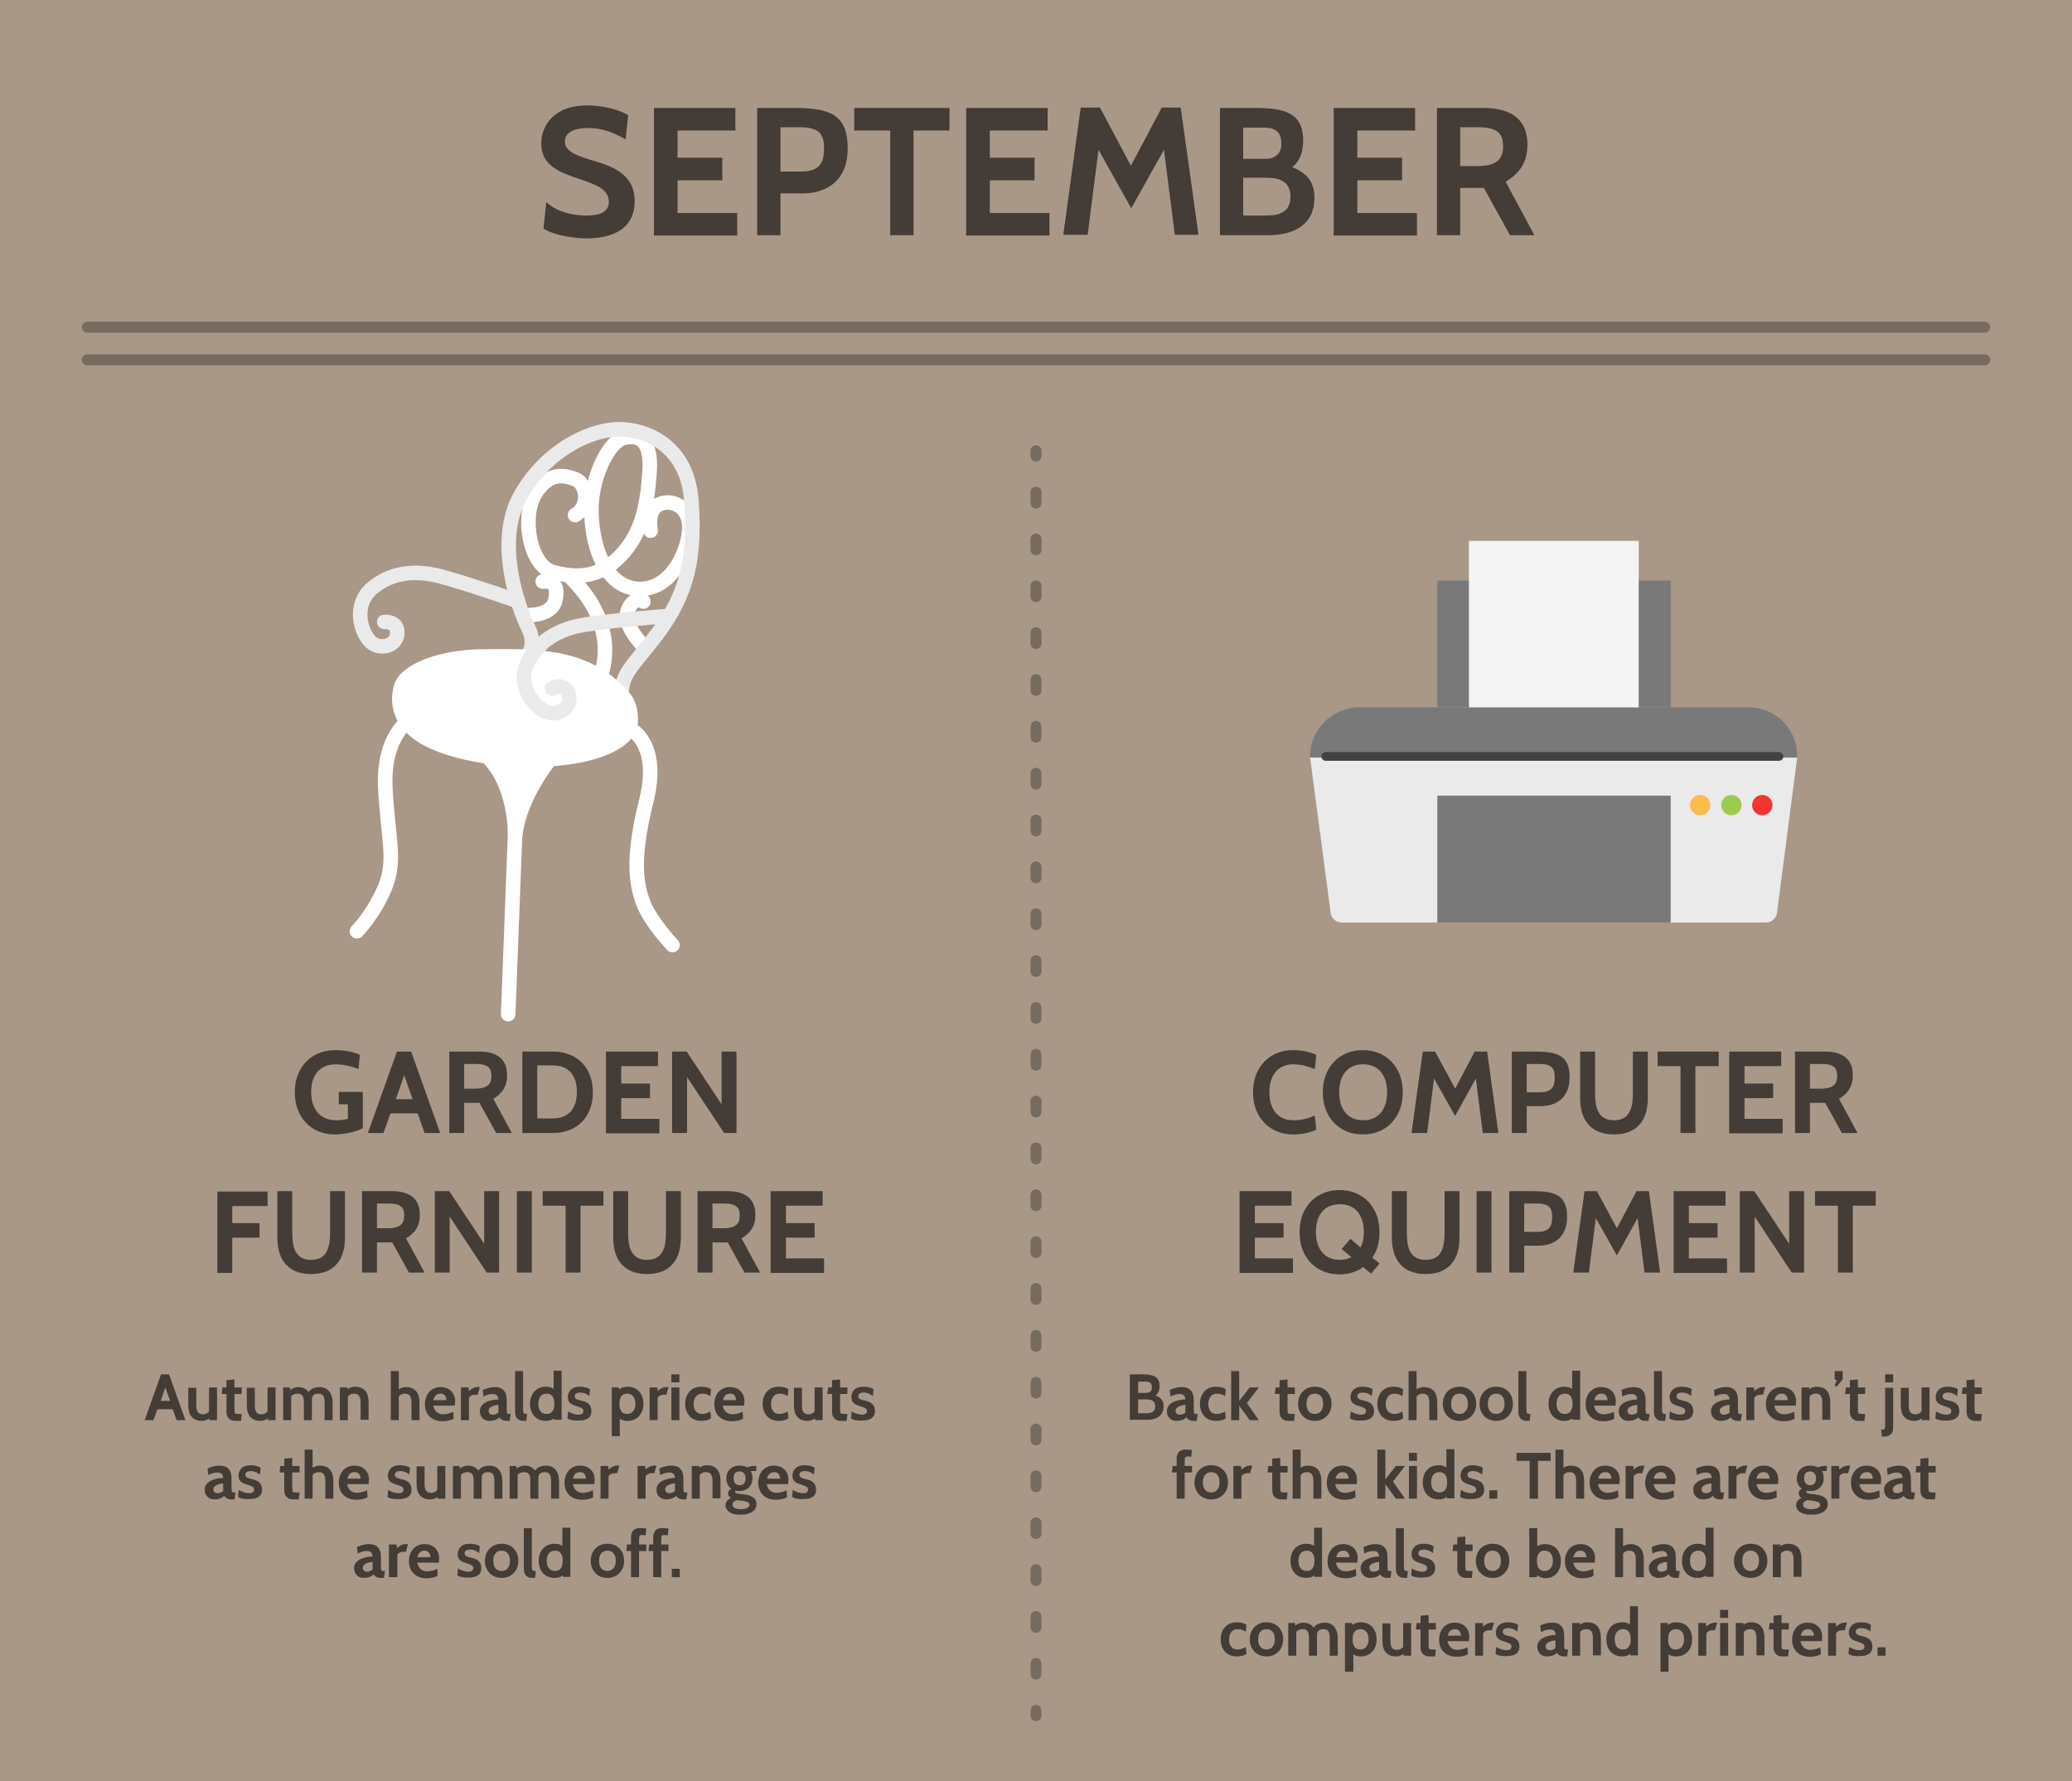 <?xml version="1.0" encoding="utf-8"?>
<!-- Generator: Adobe Illustrator 18.1.0, SVG Export Plug-In . SVG Version: 6.00 Build 0)  -->
<!DOCTYPE svg PUBLIC "-//W3C//DTD SVG 1.1//EN" "http://www.w3.org/Graphics/SVG/1.1/DTD/svg11.dtd">
<svg version="1.1" id="Layer_1" xmlns="http://www.w3.org/2000/svg" xmlns:xlink="http://www.w3.org/1999/xlink" x="0px" y="0px"
	 viewBox="0 0 570 490" style="enable-background:new 0 0 570 490;" xml:space="preserve">
<style type="text/css">
	.st0{fill:#A99787;}
	.st1{opacity:0.6;}
	.st2{opacity:0.3;fill:none;stroke:#000000;stroke-width:3;stroke-linecap:round;stroke-linejoin:round;stroke-miterlimit:10;}
	.st3{opacity:0.3;}
	.st4{fill:none;stroke:#000000;stroke-width:3;stroke-linecap:round;stroke-linejoin:round;}
	.st5{fill:none;stroke:#000000;stroke-width:3;stroke-linecap:round;stroke-linejoin:round;stroke-dasharray:2.974,9.914;}
	.st6{fill:none;stroke:#FFFFFF;stroke-width:4;stroke-linecap:round;stroke-linejoin:round;stroke-miterlimit:10;}
	.st7{fill:none;stroke:#EAEAEA;stroke-width:4;stroke-linecap:round;stroke-linejoin:round;stroke-miterlimit:10;}
	.st8{fill:#FFFFFF;stroke:#FFFFFF;stroke-width:4;stroke-linecap:round;stroke-linejoin:round;stroke-miterlimit:10;}
	.st9{fill:#EAEAEA;}
	.st10{fill:#797979;}
	.st11{fill:#F4F4F4;}
	.st12{fill:#FCBC4B;}
	.st13{fill:#9BCC50;}
	.st14{fill:#F2352F;}
	.st15{fill:#424242;}
</style>
<rect class="st0" width="570" height="490"/>
<g class="st1">
	<path d="M149.5,62.9l0.8-7.3c1.9,1.9,5.8,3.7,11,3.7c3.8,0,6.2-1,6.2-3.8c0-3.6-3.9-4.8-8.2-6.3c-5-1.7-10.4-3.5-10.4-9.7
		c0-4.7,3.2-10.5,12.7-10.5c4.8,0,9.4,1.5,11.2,2.7l-0.7,6.6c-3.8-2.1-6.9-3.1-10.3-3.1c-2.7,0-6.4,0.7-6.4,3.7
		c0,2.8,3.3,3.9,7.1,5.1c5.5,1.6,12.1,3.6,12.1,11.4c0,4-1.8,10.2-13.6,10.2C155.8,65.4,151.5,64.2,149.5,62.9z"/>
	<path d="M179.9,64.7v-35h22.4v6.2h-15.9v7.5h12.3v6.2h-12.3v9h16.4v6.2H179.9z"/>
	<path d="M214.7,53.2v11.5h-6.4v-35h9.9c9.7,0,15,1.5,15,11.1c0,10.1-7.3,12.4-12.3,12.4H214.7z M214.7,35v12.2h5.4
		c4.7,0,6.6-1.6,6.6-6.4c0-4-1.4-5.8-6.8-5.8H214.7z"/>
	<path d="M251.3,35.9v28.8h-6.4V35.9H235v-6.2h26.2v6.2H251.3z"/>
	<path d="M265.8,64.7v-35h22.4v6.2h-15.9v7.5h12.3v6.2h-12.3v9h16.4v6.2H265.8z"/>
	<path d="M323.2,64.7l-3-23.5l-9,16.1l-9-16.1l-3,23.4h-6.7l4.8-35h5.3l8.5,16l8.5-16h5.2l4.9,35H323.2z"/>
	<path d="M335.6,64.7v-35h9.5c8.1,0,13.4,1.2,13.4,9c0,3.1-0.9,5.6-3,7.3c4,1.6,6.1,4,6.1,8.4c0,8.1-6.7,10.3-12.5,10.3H335.6z
		 M342,35.1v8.6h6.2c1.8,0,4.3-0.8,4.3-4.1c0-3.6-1.9-4.5-4.9-4.5H342z M342,48.8v10.5h6.3c4.1,0,6.7-1.2,6.7-5.2
		c0-4-2.8-5.2-6.4-5.2H342z"/>
	<path d="M366.9,64.7v-35h22.4v6.2h-15.9v7.5h12.3v6.2h-12.3v9h16.4v6.2H366.9z"/>
	<path d="M415.4,64.7l-7.2-13h-6.5v13h-6.4v-35h12.8c6.8,0,12.1,2.5,12.1,10.1c0,5.4-2.7,8.2-6,10.2l7.9,14.7H415.4z M401.7,35v10.7
		h4.7c5.8,0,7.1-2.3,7.1-5.5c0-3.2-1.3-5.2-6.8-5.2H401.7z"/>
</g>
<g class="st1">
	<path d="M81.1,300.5c0-7,4.6-11.6,11.2-11.6c2.2,0,5.1,0.5,6.7,1.3l-0.4,3.9c-1.7-0.7-4.2-1.3-6.2-1.3c-4.7,0-6.8,3.3-6.8,7.6
		c0,4.6,2.3,7.8,7,7.8c0.9,0,2-0.1,3.1-0.4v-4h-2.5v-3.4h6.6v10c-1.6,0.9-5.1,1.7-7.7,1.7C85.7,312.1,81.1,307.5,81.1,300.5z"/>
	<path d="M116.8,311.7l-1.9-5.4h-7.5l-1.9,5.4h-4.3l8-22.4h3.9l8,22.4H116.8z M111.2,295.8l-2.3,6.6h4.6L111.2,295.8z"/>
	<path d="M136.5,311.7l-4.6-8.3h-4.2v8.3h-4.1v-22.4h8.2c4.3,0,7.7,1.6,7.7,6.5c0,3.5-1.7,5.2-3.8,6.5l5.1,9.4H136.5z M127.7,292.7
		v6.8h3c3.7,0,4.5-1.5,4.5-3.5c0-2.1-0.8-3.3-4.4-3.3H127.7z"/>
	<path d="M143.7,311.7v-22.4h8.4c6.4,0,11,4.2,11,11.2s-4.6,11.2-11,11.2H143.7z M147.8,293.2v14.5h4.3c4.4,0,6.6-2.8,6.6-7.3
		c0-4.5-2.2-7.3-6.6-7.3H147.8z"/>
	<path d="M166.7,311.7v-22.4h14.3v4h-10.1v4.8h7.9v4h-7.9v5.7h10.5v4H166.7z"/>
	<path d="M199.2,311.7L189,296.3v15.4h-4.1v-22.4h4l9.6,14.5v-14.5h4.1v22.4H199.2z"/>
	<path d="M63.9,331.7v4.8h7.5v4h-7.5v9.7h-4.1v-22.4h13.8v4H63.9z"/>
	<path d="M76.3,340.5v-12.8h4.1v11.4c0,4.2,0.9,7.5,5.2,7.5c4.3,0,5.2-3.3,5.2-7.5v-11.4h4.1v12.8c0,6.1-3,10-9.3,10
		C79.3,350.5,76.3,346.6,76.3,340.5z"/>
	<path d="M112.5,350.1l-4.6-8.3h-4.2v8.3h-4.1v-22.4h8.2c4.3,0,7.7,1.6,7.7,6.5c0,3.5-1.7,5.2-3.8,6.5l5.1,9.4H112.5z M103.7,331.1
		v6.8h3c3.7,0,4.5-1.5,4.5-3.5c0-2.1-0.8-3.3-4.4-3.3H103.7z"/>
	<path d="M133.9,350.1l-10.2-15.4v15.4h-4.1v-22.4h4l9.6,14.5v-14.5h4.1v22.4H133.9z"/>
	<path d="M142.2,350.1v-22.4h4.1v22.4H142.2z"/>
	<path d="M159.7,331.7v18.4h-4.1v-18.4h-6.3v-4H166v4H159.7z"/>
	<path d="M168.7,340.5v-12.8h4.1v11.4c0,4.2,0.9,7.5,5.2,7.5c4.3,0,5.2-3.3,5.2-7.5v-11.4h4.1v12.8c0,6.1-3,10-9.3,10
		C171.7,350.5,168.7,346.6,168.7,340.5z"/>
	<path d="M204.8,350.1l-4.6-8.3H196v8.3h-4.1v-22.4h8.2c4.3,0,7.7,1.6,7.7,6.5c0,3.5-1.7,5.2-3.8,6.5l5.1,9.4H204.8z M196,331.1v6.8
		h3c3.7,0,4.5-1.5,4.5-3.5c0-2.1-0.8-3.3-4.4-3.3H196z"/>
	<path d="M212,350.1v-22.4h14.3v4h-10.1v4.8h7.9v4h-7.9v5.7h10.5v4H212z"/>
</g>
<g class="st1">
	<path d="M344.7,300.5c0-7,4.6-11.6,11-11.6c2.3,0,4.7,0.5,6.4,1.3l-0.4,3.9c-1.9-0.7-3.6-1.3-5.9-1.3c-4.4,0-6.6,3.2-6.6,7.7
		s2.2,7.7,6.6,7.7c2.3,0,4.1-0.5,5.9-1.3l0.4,3.9c-1.6,0.8-4,1.3-6.4,1.3C349.4,312.1,344.7,307.5,344.7,300.5z"/>
	<path d="M363.9,300.5c0-7,4.6-11.6,11-11.6s11,4.6,11,11.6c0,7-4.6,11.6-11,11.6S363.9,307.5,363.9,300.5z M368.4,300.5
		c0,4.5,2.2,7.7,6.6,7.7s6.6-3.2,6.6-7.7s-2.2-7.7-6.6-7.7S368.4,296,368.4,300.5z"/>
	<path d="M407.9,311.7l-1.9-15l-5.7,10.3l-5.8-10.3l-1.9,15h-4.3l3.1-22.4h3.4l5.5,10.2l5.4-10.2h3.4l3.1,22.4H407.9z"/>
	<path d="M420,304.3v7.4h-4.1v-22.4h6.3c6.2,0,9.6,1,9.6,7.1c0,6.4-4.7,7.9-7.8,7.9H420z M420,292.7v7.8h3.5c3,0,4.2-1,4.2-4.1
		c0-2.6-0.9-3.7-4.3-3.7H420z"/>
	<path d="M434.7,302.1v-12.8h4.1v11.4c0,4.2,0.9,7.5,5.2,7.5s5.2-3.3,5.2-7.5v-11.4h4.1v12.8c0,6.1-3,10-9.3,10
		S434.7,308.2,434.7,302.1z"/>
	<path d="M466.4,293.3v18.4h-4.1v-18.4h-6.3v-4h16.8v4H466.4z"/>
	<path d="M475.7,311.7v-22.4H490v4h-10.1v4.8h7.9v4h-7.9v5.7h10.5v4H475.7z"/>
	<path d="M506.7,311.7l-4.6-8.3h-4.2v8.3h-4.1v-22.4h8.2c4.3,0,7.7,1.6,7.7,6.5c0,3.5-1.7,5.2-3.8,6.5l5.1,9.4H506.7z M497.9,292.7
		v6.8h3c3.7,0,4.5-1.5,4.5-3.5c0-2.1-0.8-3.3-4.4-3.3H497.9z"/>
	<path d="M341,350.1v-22.4h14.3v4h-10.1v4.8h7.9v4h-7.9v5.7h10.5v4H341z"/>
	<path d="M377.2,350.4l-2.2-1.8c-1.8,1.3-4,2-6.5,2c-6.4,0-11-4.6-11-11.6c0-7,4.6-11.6,11-11.6s11,4.6,11,11.6c0,2.8-0.7,5.2-2,7
		l2,1.6L377.2,350.4z M362,338.9c0,4.5,2.2,7.7,6.6,7.7c1.2,0,2.3-0.3,3.2-0.7l-2.7-2.3l2.4-2.8l2.8,2.4c0.6-1.2,0.9-2.6,0.9-4.2
		c0-4.5-2.2-7.7-6.6-7.7S362,334.4,362,338.9z"/>
	<path d="M382.9,340.5v-12.8h4.1v11.4c0,4.2,0.9,7.5,5.2,7.5c4.3,0,5.2-3.3,5.2-7.5v-11.4h4.1v12.8c0,6.1-3,10-9.3,10
		C385.9,350.5,382.9,346.6,382.9,340.5z"/>
	<path d="M406.2,350.1v-22.4h4.1v22.4H406.2z"/>
	<path d="M419.3,342.7v7.4h-4.1v-22.4h6.3c6.2,0,9.6,1,9.6,7.1c0,6.4-4.7,7.9-7.8,7.9H419.3z M419.3,331.1v7.8h3.5
		c3,0,4.2-1,4.2-4.1c0-2.6-0.9-3.7-4.3-3.7H419.3z"/>
	<path d="M452.4,350.1l-1.9-15l-5.7,10.3l-5.8-10.3l-1.9,15h-4.3l3.1-22.4h3.4l5.5,10.2l5.4-10.2h3.4l3.1,22.4H452.4z"/>
	<path d="M460.4,350.1v-22.4h14.3v4h-10.1v4.8h7.9v4h-7.9v5.7h10.5v4H460.4z"/>
	<path d="M492.9,350.1l-10.2-15.4v15.4h-4.1v-22.4h4l9.6,14.5v-14.5h4.1v22.4H492.9z"/>
	<path d="M509.7,331.7v18.4h-4.1v-18.4h-6.3v-4H516v4H509.7z"/>
</g>
<g class="st1">
	<path d="M48.6,390.7l-1.1-3h-4.2l-1.1,3h-2.4l4.5-12.6h2.2l4.5,12.6H48.6z M45.5,381.7l-1.3,3.7h2.6L45.5,381.7z"/>
	<path d="M57.6,390.7l0-0.5c-0.5,0.4-1.3,0.7-2,0.7c-2.8,0-3.8-1.8-3.8-4.3v-4.8H54v4.8c0,1.7,0.5,2.5,1.8,2.5
		c0.7,0,1.3-0.3,1.7-0.8v-6.6h2.2v9H57.6z"/>
	<path d="M66.3,390.9h-1.6c-1.7,0-2.4-1.2-2.4-2.4v-5H61l0.2-1.8h1.1v-2l2.2-0.2v2.2h2v1.8h-2v4.1c0,1.4,0.1,1.4,1.4,1.4h0.6
		L66.3,390.9z"/>
	<path d="M73.7,390.7l0-0.5c-0.5,0.4-1.3,0.7-2,0.7c-2.8,0-3.8-1.8-3.8-4.3v-4.8h2.2v4.8c0,1.7,0.5,2.5,1.8,2.5
		c0.7,0,1.3-0.3,1.7-0.8v-6.6h2.2v9H73.7z"/>
	<path d="M89.3,390.7v-4.8c0-1.7-0.4-2.5-1.7-2.5c-1.5,0-1.8,0.8-1.8,1.7v5.6h-2.2v-4.8c0-1.9-0.5-2.5-1.8-2.5
		c-0.7,0-1.3,0.3-1.7,0.7v6.6h-2.2v-9h1.8l0.1,0.7c0.5-0.4,1.4-0.8,2.3-0.8c1,0,2.1,0.4,2.8,1.4c0.3-0.6,1.4-1.4,3-1.4
		c2.4,0,3.6,1.8,3.6,4.3v4.8H89.3z"/>
	<path d="M99.2,390.7v-4.8c0-1.7-0.5-2.5-1.8-2.5c-0.8,0-1.3,0.3-1.7,0.8v6.5h-2.2v-9h2.1l0,0.5c0.5-0.4,1.3-0.7,2-0.7
		c2.8,0,3.8,1.8,3.8,4.3v4.8H99.2z"/>
	<path d="M113.2,390.7v-4.8c0-1.7-0.5-2.5-1.8-2.5c-0.8,0-1.3,0.3-1.7,0.8v6.5h-2.2v-13.5h2.2v5c0.5-0.3,1.2-0.6,1.9-0.6
		c2.8,0,3.8,1.8,3.8,4.3v4.8H113.2z"/>
	<path d="M119.2,386.7c0.3,1.7,1.5,2.4,2.7,2.4c0.8,0,2-0.3,2.8-0.7l0.1,1.9c-0.7,0.4-1.7,0.7-3,0.7c-3.3,0-4.9-2.1-4.9-4.7
		c0-2.5,1.5-4.7,4.3-4.7c2.3,0,4,1.5,4,3.9c0,0.4-0.1,0.8-0.1,1.2H119.2z M119.2,385.2h3.6c0-0.8-0.4-1.8-1.6-1.8
		C120.1,383.4,119.5,384.1,119.2,385.2z"/>
	<path d="M131.4,383.7h-0.8c-0.7,0-1.4,0.4-1.6,0.9v6.1h-2.2v-9h2.1l0.1,1c0.5-0.5,1.4-1.1,2.4-1.1h0.6L131.4,383.7z"/>
	<path d="M140.2,390.9h-0.8c-1,0-1.7-0.4-2-1c-0.6,0.7-1.7,1-2.8,1c-1.4,0-2.6-1-2.6-2.7c0-2.5,3.4-3.2,5.1-3.2
		c-0.1-1-0.5-1.5-1.6-1.5c-0.8,0-1.5,0.2-2.5,0.7l-0.2-1.8c1.1-0.5,2.2-0.8,3.3-0.8c2,0,3.3,1,3.3,3.6v2.4c0,1.4,0.1,1.4,0.8,1.4
		h0.3L140.2,390.9z M137.1,386.5c-1.3,0.1-2.7,0.6-2.7,1.6c0,0.7,0.4,1.1,1.2,1.1c0.4,0,1.1-0.2,1.5-0.6V386.5z"/>
	<path d="M144.8,390.9H144c-1.6,0-2.3-1.1-2.3-2.4v-11.3h2.2v10.4c0,1.4,0.2,1.4,1.1,1.4L144.8,390.9z"/>
	<path d="M152.4,390.7l0-0.5c-0.6,0.4-1.2,0.7-2.2,0.7c-2.9,0-4.4-2.1-4.4-4.7c0-2.5,1.5-4.7,4.4-4.7c0.9,0,1.5,0.2,2.1,0.6v-5h2.2
		v13.5H152.4z M148.1,386.2c0,1.7,0.8,2.8,2.3,2.8s2.1-1.2,2.1-2.8c0-1.7-0.6-2.8-2.1-2.8S148.1,384.5,148.1,386.2z"/>
	<path d="M156.1,390.2l0.2-1.9c0.6,0.4,1.8,0.9,2.8,0.9c1.1,0,1.4-0.5,1.4-1c0-0.8-0.8-1-1.7-1.3c-1.3-0.4-2.6-0.8-2.6-2.5
		c0-1.3,0.8-2.9,3.3-2.9c1.2,0,2.3,0.3,2.8,0.7l-0.2,1.9c-0.4-0.5-1.5-1-2.5-1c-0.8,0-1.5,0.3-1.5,1c0,0.9,0.9,1,2.1,1.3
		c1.2,0.3,2.5,0.9,2.5,2.8c0,1.1-0.4,2.6-3.5,2.6C157.8,390.9,156.6,390.6,156.1,390.2z"/>
	<path d="M170.5,390.3v4.8h-2.2v-13.4h1.9l0.2,0.5c0.6-0.4,1.2-0.7,2.2-0.7c2.9,0,4.4,2.1,4.4,4.7c0,2.5-1.5,4.7-4.4,4.7
		C171.7,390.9,171.1,390.7,170.5,390.3z M170.4,386.2c0,1.7,0.6,2.8,2.1,2.8s2.3-1.2,2.3-2.8c0-1.7-0.8-2.8-2.3-2.8
		S170.4,384.5,170.4,386.2z"/>
	<path d="M183.3,383.7h-0.8c-0.7,0-1.4,0.4-1.6,0.9v6.1h-2.2v-9h2.1l0.1,1c0.5-0.5,1.4-1.1,2.4-1.1h0.6L183.3,383.7z"/>
	<path d="M184.7,380.3v-2.2h2.2v2.2H184.7z M184.7,390.7v-9h2.2v9H184.7z"/>
	<path d="M188.5,386.2c0-2.5,1.5-4.7,4.4-4.7c1.4,0,2.1,0.3,2.7,0.7l-0.2,1.9c-0.7-0.5-1.5-0.7-2.3-0.7c-1.4,0-2.3,1.2-2.3,2.8
		c0,1.7,0.8,2.8,2.3,2.8c0.9,0,1.6-0.3,2.3-0.7l0.2,1.9c-0.6,0.4-1.3,0.7-2.7,0.7C190,390.9,188.5,388.7,188.5,386.2z"/>
	<path d="M198.8,386.7c0.3,1.7,1.5,2.4,2.7,2.4c0.8,0,2-0.3,2.8-0.7l0.1,1.9c-0.7,0.4-1.7,0.7-3,0.7c-3.3,0-4.9-2.1-4.9-4.7
		c0-2.5,1.5-4.7,4.3-4.7c2.3,0,4,1.5,4,3.9c0,0.4-0.1,0.8-0.1,1.2H198.8z M198.9,385.2h3.6c0-0.8-0.4-1.8-1.6-1.8
		C199.7,383.4,199.1,384.1,198.9,385.2z"/>
	<path d="M209.8,386.2c0-2.5,1.5-4.7,4.4-4.7c1.4,0,2.1,0.3,2.7,0.7l-0.2,1.9c-0.7-0.5-1.5-0.7-2.3-0.7c-1.4,0-2.3,1.2-2.3,2.8
		c0,1.7,0.8,2.8,2.3,2.8c0.9,0,1.6-0.3,2.3-0.7l0.2,1.9c-0.6,0.4-1.3,0.7-2.7,0.7C211.3,390.9,209.8,388.7,209.8,386.2z"/>
	<path d="M224.2,390.7l0-0.5c-0.5,0.4-1.3,0.7-2,0.7c-2.8,0-3.8-1.8-3.8-4.3v-4.8h2.2v4.8c0,1.7,0.5,2.5,1.8,2.5
		c0.7,0,1.3-0.3,1.7-0.8v-6.6h2.2v9H224.2z"/>
	<path d="M232.9,390.9h-1.6c-1.7,0-2.4-1.2-2.4-2.4v-5h-1.3l0.2-1.8h1.1v-2l2.2-0.2v2.2h2v1.8h-2v4.1c0,1.4,0.1,1.4,1.4,1.4h0.6
		L232.9,390.9z"/>
	<path d="M234.1,390.2l0.2-1.9c0.6,0.4,1.8,0.9,2.8,0.9c1.1,0,1.4-0.5,1.4-1c0-0.8-0.8-1-1.7-1.3c-1.3-0.4-2.6-0.8-2.6-2.5
		c0-1.3,0.8-2.9,3.3-2.9c1.2,0,2.3,0.3,2.8,0.7l-0.2,1.9c-0.5-0.5-1.5-1-2.5-1c-0.8,0-1.5,0.3-1.5,1c0,0.9,0.9,1,2.1,1.3
		c1.2,0.3,2.5,0.9,2.5,2.8c0,1.1-0.5,2.6-3.5,2.6C235.7,390.9,234.6,390.6,234.1,390.2z"/>
	<path d="M64.5,412.5h-0.8c-1,0-1.7-0.4-2-1c-0.6,0.7-1.7,1-2.8,1c-1.4,0-2.6-1-2.6-2.7c0-2.5,3.4-3.2,5.1-3.2
		c-0.1-1-0.5-1.5-1.6-1.5c-0.8,0-1.5,0.2-2.5,0.7l-0.2-1.8c1.1-0.5,2.2-0.8,3.3-0.8c2,0,3.3,1,3.3,3.6v2.4c0,1.4,0.1,1.4,0.8,1.4
		h0.3L64.5,412.5z M61.4,408.1c-1.3,0.1-2.7,0.6-2.7,1.6c0,0.7,0.4,1.1,1.2,1.1c0.4,0,1.1-0.2,1.5-0.6V408.1z"/>
	<path d="M65.5,411.8l0.2-1.9c0.6,0.4,1.8,0.9,2.8,0.9c1.1,0,1.4-0.5,1.4-1c0-0.8-0.8-1-1.7-1.3c-1.3-0.4-2.6-0.8-2.6-2.5
		c0-1.3,0.8-2.9,3.3-2.9c1.2,0,2.3,0.3,2.8,0.7l-0.2,1.9c-0.5-0.5-1.5-1-2.5-1c-0.8,0-1.5,0.3-1.5,1c0,0.9,0.9,1,2.1,1.3
		c1.2,0.3,2.5,0.9,2.5,2.8c0,1.1-0.5,2.6-3.5,2.6C67.1,412.5,66,412.2,65.5,411.8z"/>
	<path d="M82.2,412.5h-1.6c-1.7,0-2.4-1.2-2.4-2.4v-5h-1.3l0.2-1.8h1.1v-2l2.2-0.2v2.2h2v1.8h-2v4.1c0,1.4,0.1,1.4,1.4,1.4h0.6
		L82.2,412.5z"/>
	<path d="M89.5,412.3v-4.8c0-1.7-0.5-2.5-1.8-2.5c-0.8,0-1.3,0.3-1.7,0.8v6.5h-2.2v-13.5H86v5c0.5-0.3,1.2-0.6,1.9-0.6
		c2.8,0,3.8,1.8,3.8,4.3v4.8H89.5z"/>
	<path d="M95.5,408.3c0.3,1.7,1.5,2.4,2.7,2.4c0.8,0,2-0.3,2.8-0.7l0.1,1.9c-0.7,0.4-1.7,0.7-3,0.7c-3.3,0-4.9-2.1-4.9-4.7
		c0-2.5,1.5-4.7,4.3-4.7c2.3,0,4,1.5,4,3.9c0,0.4-0.1,0.8-0.1,1.2H95.5z M95.6,406.8h3.6c0-0.8-0.4-1.8-1.6-1.8
		C96.4,405,95.8,405.7,95.6,406.8z"/>
	<path d="M106.6,411.8l0.2-1.9c0.6,0.4,1.8,0.9,2.8,0.9c1.1,0,1.4-0.5,1.4-1c0-0.8-0.8-1-1.7-1.3c-1.3-0.4-2.6-0.8-2.6-2.5
		c0-1.3,0.8-2.9,3.3-2.9c1.2,0,2.3,0.3,2.8,0.7l-0.2,1.9c-0.4-0.5-1.5-1-2.5-1c-0.8,0-1.5,0.3-1.5,1c0,0.9,0.9,1,2.1,1.3
		c1.2,0.3,2.5,0.9,2.5,2.8c0,1.1-0.4,2.6-3.5,2.6C108.2,412.5,107.1,412.2,106.6,411.8z"/>
	<path d="M120.4,412.3l0-0.5c-0.5,0.4-1.3,0.7-2,0.7c-2.8,0-3.8-1.8-3.8-4.3v-4.8h2.2v4.8c0,1.7,0.5,2.5,1.8,2.5
		c0.7,0,1.3-0.3,1.7-0.8v-6.6h2.2v9H120.4z"/>
	<path d="M136,412.3v-4.8c0-1.7-0.4-2.5-1.7-2.5c-1.5,0-1.8,0.8-1.8,1.7v5.6h-2.2v-4.8c0-1.9-0.5-2.5-1.8-2.5
		c-0.7,0-1.3,0.3-1.7,0.7v6.6h-2.2v-9h1.8l0.1,0.7c0.5-0.4,1.4-0.8,2.3-0.8c1,0,2.1,0.4,2.8,1.4c0.3-0.6,1.4-1.4,3-1.4
		c2.4,0,3.6,1.8,3.6,4.3v4.8H136z"/>
	<path d="M151.6,412.3v-4.8c0-1.7-0.4-2.5-1.7-2.5c-1.5,0-1.8,0.8-1.8,1.7v5.6h-2.2v-4.8c0-1.9-0.5-2.5-1.8-2.5
		c-0.7,0-1.3,0.3-1.7,0.7v6.6h-2.2v-9h1.8l0.1,0.7c0.5-0.4,1.4-0.8,2.3-0.8c1,0,2.1,0.4,2.8,1.4c0.3-0.6,1.4-1.4,3-1.4
		c2.4,0,3.6,1.8,3.6,4.3v4.8H151.6z"/>
	<path d="M157.6,408.3c0.3,1.7,1.5,2.4,2.7,2.4c0.8,0,2-0.3,2.8-0.7l0.1,1.9c-0.7,0.4-1.7,0.7-3,0.7c-3.3,0-4.9-2.1-4.9-4.7
		c0-2.5,1.5-4.7,4.3-4.7c2.3,0,4,1.5,4,3.9c0,0.4-0.1,0.8-0.1,1.2H157.6z M157.6,406.8h3.6c0-0.8-0.4-1.8-1.6-1.8
		C158.5,405,157.8,405.7,157.6,406.8z"/>
	<path d="M169.8,405.3h-0.8c-0.7,0-1.4,0.4-1.6,0.9v6.1h-2.2v-9h2.1l0.1,1c0.5-0.5,1.4-1.1,2.4-1.1h0.6L169.8,405.3z"/>
	<path d="M180,405.3h-0.8c-0.7,0-1.4,0.4-1.6,0.9v6.1h-2.2v-9h2.1l0.1,1c0.5-0.5,1.4-1.1,2.4-1.1h0.6L180,405.3z"/>
	<path d="M188.8,412.5H188c-1,0-1.7-0.4-2-1c-0.6,0.7-1.7,1-2.8,1c-1.4,0-2.6-1-2.6-2.7c0-2.5,3.4-3.2,5.1-3.2
		c-0.1-1-0.5-1.5-1.6-1.5c-0.8,0-1.5,0.2-2.5,0.7l-0.2-1.8c1.1-0.5,2.2-0.8,3.3-0.8c2,0,3.3,1,3.3,3.6v2.4c0,1.4,0.1,1.4,0.8,1.4
		h0.3L188.8,412.5z M185.7,408.1c-1.3,0.1-2.7,0.6-2.7,1.6c0,0.7,0.4,1.1,1.2,1.1c0.4,0,1.1-0.2,1.5-0.6V408.1z"/>
	<path d="M196,412.3v-4.8c0-1.7-0.5-2.5-1.8-2.5c-0.8,0-1.3,0.3-1.7,0.8v6.5h-2.2v-9h2.1l0,0.5c0.5-0.4,1.3-0.7,2-0.7
		c2.8,0,3.8,1.8,3.8,4.3v4.8H196z"/>
	<path d="M199.6,414.1c0-0.9,0.5-1.5,1.5-2c-0.5-0.3-0.8-0.7-0.8-1.3c0-0.6,0.3-0.9,0.9-1.2c-0.9-0.6-1.4-1.7-1.4-2.9
		c0-1.9,1.3-3.5,3.7-3.5c0.8,0,1.5,0.2,2.1,0.5c0.4-0.2,1.1-0.4,1.9-0.4h0.6l-0.1,1.4H207c-0.1,0-0.3,0-0.5,0c0.4,0.6,0.5,1.3,0.5,2
		c0,1.9-1.3,3.5-3.6,3.5c-0.3,0-0.6,0-1-0.1c-0.1,0.1-0.2,0.2-0.2,0.3c0,0.4,0.8,0.6,2.3,0.7c1.3,0.2,3.6,0.5,3.6,2.7
		c0,1.7-1.5,2.9-4.3,2.9C200.9,416.8,199.6,415.5,199.6,414.1z M202.7,412.7c-0.6,0.2-1.2,0.6-1.2,1.2c0,0.8,0.8,1.3,2.3,1.3
		c1.4,0,2.4-0.5,2.4-1.2c0-0.9-1.3-1-2.4-1.2C203.4,412.8,203.1,412.8,202.7,412.7z M201.8,406.7c0,1.2,0.6,1.9,1.7,1.9
		c1.1,0,1.6-0.8,1.6-1.9s-0.6-1.9-1.6-1.9C202.3,404.8,201.8,405.5,201.8,406.7z"/>
	<path d="M210.9,408.3c0.3,1.7,1.5,2.4,2.7,2.4c0.8,0,2-0.3,2.8-0.7l0.1,1.9c-0.7,0.4-1.7,0.7-3,0.7c-3.3,0-4.9-2.1-4.9-4.7
		c0-2.5,1.5-4.7,4.3-4.7c2.3,0,4,1.5,4,3.9c0,0.4-0.1,0.8-0.1,1.2H210.9z M211,406.8h3.6c0-0.8-0.4-1.8-1.6-1.8
		C211.9,405,211.2,405.7,211,406.8z"/>
	<path d="M217.9,411.8l0.2-1.9c0.6,0.4,1.8,0.9,2.8,0.9c1.1,0,1.4-0.5,1.4-1c0-0.8-0.8-1-1.7-1.3c-1.3-0.4-2.6-0.8-2.6-2.5
		c0-1.3,0.8-2.9,3.3-2.9c1.2,0,2.3,0.3,2.8,0.7l-0.2,1.9c-0.4-0.5-1.5-1-2.5-1c-0.8,0-1.5,0.3-1.5,1c0,0.9,0.9,1,2.1,1.3
		c1.2,0.3,2.5,0.9,2.5,2.8c0,1.1-0.4,2.6-3.5,2.6C219.6,412.5,218.5,412.2,217.9,411.8z"/>
	<path d="M105.6,434.1h-0.8c-1,0-1.7-0.4-2-1c-0.6,0.7-1.7,1-2.8,1c-1.4,0-2.6-1-2.6-2.7c0-2.5,3.4-3.2,5.1-3.2
		c-0.1-1-0.5-1.5-1.6-1.5c-0.8,0-1.5,0.2-2.5,0.7l-0.2-1.8c1.1-0.5,2.2-0.8,3.3-0.8c2,0,3.3,1,3.3,3.6v2.4c0,1.4,0.1,1.4,0.8,1.4
		h0.3L105.6,434.1z M102.5,429.7c-1.3,0.1-2.7,0.6-2.7,1.6c0,0.7,0.4,1.1,1.2,1.1c0.4,0,1.1-0.2,1.5-0.6V429.7z"/>
	<path d="M111.7,426.9h-0.8c-0.7,0-1.4,0.4-1.6,0.9v6.1H107v-9h2.1l0.1,1c0.5-0.5,1.4-1.1,2.4-1.1h0.6L111.7,426.9z"/>
	<path d="M114.8,429.9c0.3,1.7,1.5,2.4,2.7,2.4c0.8,0,2-0.3,2.8-0.7l0.1,1.9c-0.7,0.4-1.7,0.7-3,0.7c-3.3,0-4.9-2.1-4.9-4.7
		c0-2.5,1.5-4.7,4.3-4.7c2.3,0,4,1.5,4,3.9c0,0.4-0.1,0.8-0.1,1.2H114.8z M114.8,428.4h3.6c0-0.8-0.4-1.8-1.6-1.8
		C115.7,426.6,115.1,427.3,114.8,428.4z"/>
	<path d="M125.8,433.4l0.2-1.9c0.6,0.4,1.8,0.9,2.8,0.9c1.1,0,1.4-0.5,1.4-1c0-0.8-0.8-1-1.7-1.3c-1.3-0.4-2.6-0.8-2.6-2.5
		c0-1.3,0.8-2.9,3.3-2.9c1.2,0,2.3,0.3,2.8,0.7l-0.2,1.9c-0.4-0.5-1.5-1-2.5-1c-0.8,0-1.5,0.3-1.5,1c0,0.9,0.9,1,2.1,1.3
		c1.2,0.3,2.5,0.9,2.5,2.8c0,1.1-0.4,2.6-3.5,2.6C127.5,434.1,126.4,433.8,125.8,433.4z"/>
	<path d="M133.4,429.4c0-2.5,1.7-4.7,4.6-4.7s4.6,2.1,4.6,4.7c0,2.5-1.7,4.7-4.6,4.7S133.4,431.9,133.4,429.4z M135.7,429.4
		c0,1.7,0.8,2.8,2.3,2.8s2.3-1.2,2.3-2.8c0-1.7-0.8-2.8-2.3-2.8S135.7,427.7,135.7,429.4z"/>
	<path d="M147.2,434.1h-0.8c-1.6,0-2.3-1.1-2.3-2.4v-11.3h2.2v10.4c0,1.4,0.2,1.4,1.1,1.4L147.2,434.1z"/>
	<path d="M154.8,433.9l0-0.5c-0.6,0.4-1.2,0.7-2.2,0.7c-2.9,0-4.4-2.1-4.4-4.7c0-2.5,1.5-4.7,4.4-4.7c0.9,0,1.5,0.2,2.1,0.6v-5h2.2
		v13.5H154.8z M150.4,429.4c0,1.7,0.8,2.8,2.3,2.8s2.1-1.2,2.1-2.8c0-1.7-0.6-2.8-2.1-2.8S150.4,427.7,150.4,429.4z"/>
	<path d="M162.5,429.4c0-2.5,1.7-4.7,4.6-4.7s4.6,2.1,4.6,4.7c0,2.5-1.7,4.7-4.6,4.7S162.5,431.9,162.5,429.4z M164.8,429.4
		c0,1.7,0.8,2.8,2.3,2.8s2.3-1.2,2.3-2.8c0-1.7-0.8-2.8-2.3-2.8S164.8,427.7,164.8,429.4z"/>
	<path d="M175.8,426.7v7.2h-2.2v-7.2h-1.3l0.2-1.8h1.1v-2.1c0-1.2,0.7-2.4,2.2-2.4c1.2,0,1.4,0.1,2,0.1l-0.2,1.9
		c-0.4-0.1-0.8-0.1-1-0.1c-0.7,0-0.8,0.3-0.8,1.4v1.2h2v1.8H175.8z"/>
	<path d="M181.9,426.7v7.2h-2.2v-7.2h-1.3l0.2-1.8h1.1v-2.1c0-1.2,0.7-2.4,2.2-2.4c1.2,0,1.4,0.1,2,0.1l-0.2,1.9
		c-0.4-0.1-0.8-0.1-1-0.1c-0.7,0-0.8,0.3-0.8,1.4v1.2h2v1.8H181.9z"/>
	<path d="M184.8,433.9v-2.3h2.2v2.3H184.8z"/>
</g>
<g class="st1">
	<path d="M310.8,390.7v-12.6h3.4c2.9,0,4.8,0.5,4.8,3.2c0,1.1-0.3,2-1.1,2.6c1.5,0.6,2.2,1.4,2.2,3c0,2.9-2.4,3.7-4.5,3.7H310.8z
		 M313.1,380.1v3.1h2.3c0.6,0,1.5-0.3,1.5-1.5c0-1.3-0.7-1.6-1.7-1.6H313.1z M313.1,385v3.8h2.3c1.5,0,2.4-0.5,2.4-1.9
		c0-1.5-1-1.9-2.3-1.9H313.1z"/>
	<path d="M329.2,390.9h-0.8c-1,0-1.7-0.4-2-1c-0.6,0.7-1.7,1-2.8,1c-1.4,0-2.6-1-2.6-2.7c0-2.5,3.4-3.2,5.1-3.2
		c-0.1-1-0.5-1.5-1.6-1.5c-0.8,0-1.5,0.2-2.5,0.7l-0.2-1.8c1.1-0.5,2.2-0.8,3.3-0.8c2,0,3.3,1,3.3,3.6v2.4c0,1.4,0.1,1.4,0.8,1.4
		h0.3L329.2,390.9z M326.1,386.5c-1.3,0.1-2.7,0.6-2.7,1.6c0,0.7,0.4,1.1,1.2,1.1c0.4,0,1.1-0.2,1.5-0.6V386.5z"/>
	<path d="M330.1,386.2c0-2.5,1.5-4.7,4.4-4.7c1.4,0,2.1,0.3,2.7,0.7l-0.2,1.9c-0.7-0.5-1.5-0.7-2.3-0.7c-1.4,0-2.3,1.2-2.3,2.8
		c0,1.7,0.8,2.8,2.3,2.8c0.9,0,1.6-0.3,2.3-0.7l0.2,1.9c-0.6,0.4-1.3,0.7-2.7,0.7C331.6,390.9,330.1,388.7,330.1,386.2z"/>
	<path d="M338.7,390.7v-13.5h2.2v8.2l2.9-3.7h2.5L343,386l3.3,4.7h-2.5l-2.9-4v4H338.7z"/>
	<path d="M356,390.9h-1.6c-1.7,0-2.4-1.2-2.4-2.4v-5h-1.3l0.2-1.8h1.1v-2l2.2-0.2v2.2h2v1.8h-2v4.1c0,1.4,0.1,1.4,1.4,1.4h0.6
		L356,390.9z"/>
	<path d="M357.1,386.2c0-2.5,1.7-4.7,4.6-4.7s4.6,2.1,4.6,4.7c0,2.5-1.7,4.7-4.6,4.7S357.1,388.7,357.1,386.2z M359.4,386.2
		c0,1.7,0.8,2.8,2.3,2.8s2.3-1.2,2.3-2.8c0-1.7-0.8-2.8-2.3-2.8S359.4,384.5,359.4,386.2z"/>
	<path d="M371.4,390.2l0.2-1.9c0.6,0.4,1.8,0.9,2.8,0.9c1.1,0,1.4-0.5,1.4-1c0-0.8-0.8-1-1.7-1.3c-1.3-0.4-2.6-0.8-2.6-2.5
		c0-1.3,0.8-2.9,3.3-2.9c1.2,0,2.3,0.3,2.8,0.7l-0.2,1.9c-0.4-0.5-1.5-1-2.5-1c-0.8,0-1.5,0.3-1.5,1c0,0.9,0.9,1,2.1,1.3
		c1.2,0.3,2.5,0.9,2.5,2.8c0,1.1-0.5,2.6-3.5,2.6C373,390.9,371.9,390.6,371.4,390.2z"/>
	<path d="M378.9,386.2c0-2.5,1.5-4.7,4.4-4.7c1.4,0,2.1,0.3,2.7,0.7l-0.2,1.9c-0.7-0.5-1.5-0.7-2.3-0.7c-1.4,0-2.3,1.2-2.3,2.8
		c0,1.7,0.8,2.8,2.3,2.8c0.9,0,1.6-0.3,2.3-0.7l0.2,1.9c-0.6,0.4-1.3,0.7-2.7,0.7C380.4,390.9,378.9,388.7,378.9,386.2z"/>
	<path d="M393.2,390.7v-4.8c0-1.7-0.5-2.5-1.8-2.5c-0.8,0-1.3,0.3-1.7,0.8v6.5h-2.2v-13.5h2.2v5c0.5-0.3,1.2-0.6,1.9-0.6
		c2.8,0,3.8,1.8,3.8,4.3v4.8H393.2z"/>
	<path d="M396.9,386.2c0-2.5,1.7-4.7,4.6-4.7s4.6,2.1,4.6,4.7c0,2.5-1.7,4.7-4.6,4.7S396.9,388.7,396.9,386.2z M399.2,386.2
		c0,1.7,0.8,2.8,2.3,2.8s2.3-1.2,2.3-2.8c0-1.7-0.8-2.8-2.3-2.8S399.2,384.5,399.2,386.2z"/>
	<path d="M407,386.2c0-2.5,1.7-4.7,4.6-4.7s4.6,2.1,4.6,4.7c0,2.5-1.7,4.7-4.6,4.7S407,388.7,407,386.2z M409.3,386.2
		c0,1.7,0.8,2.8,2.3,2.8s2.3-1.2,2.3-2.8c0-1.7-0.8-2.8-2.3-2.8S409.3,384.5,409.3,386.2z"/>
	<path d="M420.8,390.9H420c-1.6,0-2.3-1.1-2.3-2.4v-11.3h2.2v10.4c0,1.4,0.2,1.4,1.1,1.4L420.8,390.9z"/>
	<path d="M432.6,390.7l0-0.5c-0.6,0.4-1.2,0.7-2.2,0.7c-2.9,0-4.4-2.1-4.4-4.7c0-2.5,1.5-4.7,4.4-4.7c0.9,0,1.5,0.2,2.1,0.6v-5h2.2
		v13.5H432.6z M428.2,386.2c0,1.7,0.8,2.8,2.3,2.8s2.1-1.2,2.1-2.8c0-1.7-0.6-2.8-2.1-2.8S428.2,384.5,428.2,386.2z"/>
	<path d="M438.5,386.7c0.3,1.7,1.5,2.4,2.7,2.4c0.8,0,2-0.3,2.8-0.7l0.1,1.9c-0.7,0.4-1.7,0.7-3,0.7c-3.3,0-4.9-2.1-4.9-4.7
		c0-2.5,1.5-4.7,4.3-4.7c2.3,0,4,1.5,4,3.9c0,0.4-0.1,0.8-0.1,1.2H438.5z M438.6,385.2h3.6c0-0.8-0.4-1.8-1.6-1.8
		C439.4,383.4,438.8,384.1,438.6,385.2z"/>
	<path d="M453.5,390.9h-0.8c-1,0-1.7-0.4-2-1c-0.6,0.7-1.7,1-2.8,1c-1.4,0-2.6-1-2.6-2.7c0-2.5,3.4-3.2,5.1-3.2
		c-0.1-1-0.5-1.5-1.6-1.5c-0.8,0-1.5,0.2-2.5,0.7l-0.2-1.8c1.1-0.5,2.2-0.8,3.3-0.8c2,0,3.3,1,3.3,3.6v2.4c0,1.4,0.1,1.4,0.8,1.4
		h0.3L453.5,390.9z M450.4,386.5c-1.3,0.1-2.7,0.6-2.7,1.6c0,0.7,0.4,1.1,1.2,1.1c0.4,0,1.1-0.2,1.5-0.6V386.5z"/>
	<path d="M458.1,390.9h-0.8c-1.6,0-2.3-1.1-2.3-2.4v-11.3h2.2v10.4c0,1.4,0.2,1.4,1.1,1.4L458.1,390.9z"/>
	<path d="M459.2,390.2l0.2-1.9c0.6,0.4,1.8,0.9,2.8,0.9c1.1,0,1.4-0.5,1.4-1c0-0.8-0.8-1-1.7-1.3c-1.3-0.4-2.6-0.8-2.6-2.5
		c0-1.3,0.8-2.9,3.3-2.9c1.2,0,2.3,0.3,2.8,0.7l-0.2,1.9c-0.4-0.5-1.5-1-2.5-1c-0.8,0-1.5,0.3-1.5,1c0,0.9,0.9,1,2.1,1.3
		c1.2,0.3,2.5,0.9,2.5,2.8c0,1.1-0.5,2.6-3.5,2.6C460.9,390.9,459.7,390.6,459.2,390.2z"/>
	<path d="M478.9,390.9h-0.8c-1,0-1.7-0.4-2-1c-0.6,0.7-1.7,1-2.8,1c-1.4,0-2.6-1-2.6-2.7c0-2.5,3.4-3.2,5.1-3.2
		c-0.1-1-0.5-1.5-1.6-1.5c-0.8,0-1.5,0.2-2.5,0.7l-0.2-1.8c1.1-0.5,2.2-0.8,3.3-0.8c2,0,3.3,1,3.3,3.6v2.4c0,1.4,0.1,1.4,0.8,1.4
		h0.3L478.9,390.9z M475.8,386.5c-1.3,0.1-2.7,0.6-2.7,1.6c0,0.7,0.4,1.1,1.2,1.1c0.4,0,1.1-0.2,1.5-0.6V386.5z"/>
	<path d="M485,383.7h-0.8c-0.7,0-1.4,0.4-1.6,0.9v6.1h-2.2v-9h2.1l0.1,1c0.5-0.5,1.4-1.1,2.4-1.1h0.6L485,383.7z"/>
	<path d="M488.1,386.7c0.3,1.7,1.5,2.4,2.7,2.4c0.8,0,2-0.3,2.8-0.7l0.1,1.9c-0.7,0.4-1.7,0.7-3,0.7c-3.3,0-4.9-2.1-4.9-4.7
		c0-2.5,1.5-4.7,4.3-4.7c2.3,0,4,1.5,4,3.9c0,0.4-0.1,0.8-0.1,1.2H488.1z M488.2,385.2h3.6c0-0.8-0.4-1.8-1.6-1.8
		C489,383.4,488.4,384.1,488.2,385.2z"/>
	<path d="M501.3,390.7v-4.8c0-1.7-0.5-2.5-1.8-2.5c-0.8,0-1.3,0.3-1.7,0.8v6.5h-2.2v-9h2.1l0,0.5c0.5-0.4,1.3-0.7,2-0.7
		c2.8,0,3.8,1.8,3.8,4.3v4.8H501.3z"/>
	<path d="M505.2,381.5l-0.5-0.3l0.6-1.5l-0.6-0.2v-2.3h2.2v2.3L505.2,381.5z"/>
	<path d="M512.9,390.9h-1.6c-1.7,0-2.4-1.2-2.4-2.4v-5h-1.3l0.2-1.8h1.1v-2l2.2-0.2v2.2h2v1.8h-2v4.1c0,1.4,0.1,1.4,1.4,1.4h0.6
		L512.9,390.9z"/>
	<path d="M517.7,395.1l-0.2-1.8c1,0,1.1,0,1.1-1.4v-10.1h2.2v11c0,1.3-0.7,2.4-2.3,2.4H517.7z M518.6,380.3v-2.2h2.2v2.2H518.6z"/>
	<path d="M528.7,390.7l0-0.5c-0.5,0.4-1.3,0.7-2,0.7c-2.8,0-3.8-1.8-3.8-4.3v-4.8h2.2v4.8c0,1.7,0.5,2.5,1.8,2.5
		c0.7,0,1.3-0.3,1.7-0.8v-6.6h2.2v9H528.7z"/>
	<path d="M532.4,390.2l0.2-1.9c0.6,0.4,1.8,0.9,2.8,0.9c1.1,0,1.4-0.5,1.4-1c0-0.8-0.8-1-1.7-1.3c-1.3-0.4-2.6-0.8-2.6-2.5
		c0-1.3,0.8-2.9,3.3-2.9c1.2,0,2.3,0.3,2.8,0.7l-0.2,1.9c-0.5-0.5-1.5-1-2.5-1c-0.8,0-1.5,0.3-1.5,1c0,0.9,0.9,1,2.1,1.3
		c1.2,0.3,2.5,0.9,2.5,2.8c0,1.1-0.5,2.6-3.5,2.6C534,390.9,532.9,390.6,532.4,390.2z"/>
	<path d="M545,390.9h-1.6c-1.7,0-2.4-1.2-2.4-2.4v-5h-1.3l0.2-1.8h1.1v-2l2.2-0.2v2.2h2v1.8h-2v4.1c0,1.4,0.1,1.4,1.4,1.4h0.6
		L545,390.9z"/>
	<path d="M325.9,405.1v7.2h-2.2v-7.2h-1.3l0.2-1.8h1.1v-2.1c0-1.2,0.7-2.4,2.2-2.4c1.2,0,1.4,0.1,2,0.1l-0.2,1.9
		c-0.4-0.1-0.8-0.1-1-0.1c-0.7,0-0.8,0.3-0.8,1.4v1.2h2v1.8H325.9z"/>
	<path d="M328.6,407.8c0-2.5,1.7-4.7,4.6-4.7s4.6,2.1,4.6,4.7s-1.7,4.7-4.6,4.7S328.6,410.3,328.6,407.8z M330.9,407.8
		c0,1.7,0.8,2.8,2.3,2.8s2.3-1.2,2.3-2.8c0-1.7-0.8-2.8-2.3-2.8S330.9,406.1,330.9,407.8z"/>
	<path d="M343.9,405.3h-0.8c-0.7,0-1.4,0.4-1.6,0.9v6.1h-2.2v-9h2.1l0.1,1c0.5-0.5,1.4-1.1,2.4-1.1h0.6L343.9,405.3z"/>
	<path d="M354,412.5h-1.6c-1.7,0-2.4-1.2-2.4-2.4v-5h-1.3l0.2-1.8h1.1v-2l2.2-0.2v2.2h2v1.8h-2v4.1c0,1.4,0.1,1.4,1.4,1.4h0.6
		L354,412.5z"/>
	<path d="M361.3,412.3v-4.8c0-1.7-0.5-2.5-1.8-2.5c-0.8,0-1.3,0.3-1.7,0.8v6.5h-2.2v-13.5h2.2v5c0.5-0.3,1.2-0.6,1.9-0.6
		c2.8,0,3.8,1.8,3.8,4.3v4.8H361.3z"/>
	<path d="M367.3,408.3c0.3,1.7,1.5,2.4,2.7,2.4c0.8,0,2-0.3,2.8-0.7l0.1,1.9c-0.7,0.4-1.7,0.7-3,0.7c-3.3,0-4.9-2.1-4.9-4.7
		c0-2.5,1.5-4.7,4.3-4.7c2.3,0,4,1.5,4,3.9c0,0.4-0.1,0.8-0.1,1.2H367.3z M367.4,406.8h3.6c0-0.8-0.4-1.8-1.6-1.8
		C368.3,405,367.6,405.7,367.4,406.8z"/>
	<path d="M378.9,412.3v-13.5h2.2v8.2l2.9-3.7h2.5l-3.3,4.3l3.3,4.7H384l-2.9-4v4H378.9z"/>
	<path d="M387.6,401.9v-2.2h2.2v2.2H387.6z M387.6,412.3v-9h2.2v9H387.6z"/>
	<path d="M398,412.3l0-0.5c-0.6,0.4-1.2,0.7-2.2,0.7c-2.9,0-4.4-2.1-4.4-4.7s1.5-4.7,4.4-4.7c0.9,0,1.5,0.2,2.1,0.6v-5h2.2v13.5H398
		z M393.7,407.8c0,1.7,0.8,2.8,2.3,2.8s2.1-1.2,2.1-2.8c0-1.7-0.6-2.8-2.1-2.8S393.7,406.1,393.7,407.8z"/>
	<path d="M401.7,411.8l0.2-1.9c0.6,0.4,1.8,0.9,2.8,0.9c1.1,0,1.4-0.5,1.4-1c0-0.8-0.8-1-1.7-1.3c-1.3-0.4-2.6-0.8-2.6-2.5
		c0-1.3,0.8-2.9,3.3-2.9c1.2,0,2.3,0.3,2.8,0.7l-0.2,1.9c-0.4-0.5-1.5-1-2.5-1c-0.8,0-1.5,0.3-1.5,1c0,0.9,0.9,1,2.1,1.3
		c1.2,0.3,2.5,0.9,2.5,2.8c0,1.1-0.5,2.6-3.5,2.6C403.4,412.5,402.2,412.2,401.7,411.8z"/>
	<path d="M409.7,412.3V410h2.2v2.3H409.7z"/>
	<path d="M423.1,401.9v10.4h-2.3v-10.4h-3.6v-2.2h9.4v2.2H423.1z"/>
	<path d="M433.6,412.3v-4.8c0-1.7-0.5-2.5-1.8-2.5c-0.8,0-1.3,0.3-1.7,0.8v6.5h-2.2v-13.5h2.2v5c0.5-0.3,1.2-0.6,1.9-0.6
		c2.8,0,3.8,1.8,3.8,4.3v4.8H433.6z"/>
	<path d="M439.6,408.3c0.3,1.7,1.5,2.4,2.7,2.4c0.8,0,2-0.3,2.8-0.7l0.1,1.9c-0.7,0.4-1.7,0.7-3,0.7c-3.3,0-4.9-2.1-4.9-4.7
		c0-2.5,1.5-4.7,4.3-4.7c2.3,0,4,1.5,4,3.9c0,0.4-0.1,0.8-0.1,1.2H439.6z M439.7,406.8h3.6c0-0.8-0.4-1.8-1.6-1.8
		C440.5,405,439.9,405.7,439.7,406.8z"/>
	<path d="M451.8,405.3H451c-0.7,0-1.4,0.4-1.6,0.9v6.1h-2.2v-9h2.1l0.1,1c0.5-0.5,1.4-1.1,2.4-1.1h0.6L451.8,405.3z"/>
	<path d="M454.9,408.3c0.3,1.7,1.5,2.4,2.7,2.4c0.8,0,2-0.3,2.8-0.7l0.1,1.9c-0.7,0.4-1.7,0.7-3,0.7c-3.3,0-4.9-2.1-4.9-4.7
		c0-2.5,1.5-4.7,4.3-4.7c2.3,0,4,1.5,4,3.9c0,0.4-0.1,0.8-0.1,1.2H454.9z M454.9,406.8h3.6c0-0.8-0.4-1.8-1.6-1.8
		C455.8,405,455.2,405.7,454.9,406.8z"/>
	<path d="M474,412.5h-0.8c-1,0-1.7-0.4-2-1c-0.6,0.7-1.7,1-2.8,1c-1.4,0-2.6-1-2.6-2.7c0-2.5,3.4-3.2,5.1-3.2
		c-0.1-1-0.5-1.5-1.6-1.5c-0.8,0-1.5,0.2-2.5,0.7l-0.2-1.8c1.1-0.5,2.2-0.8,3.3-0.8c2,0,3.3,1,3.3,3.6v2.4c0,1.4,0.1,1.4,0.8,1.4
		h0.3L474,412.5z M470.8,408.1c-1.3,0.1-2.7,0.6-2.7,1.6c0,0.7,0.4,1.1,1.2,1.1c0.4,0,1.1-0.2,1.5-0.6V408.1z"/>
	<path d="M480.1,405.3h-0.8c-0.7,0-1.4,0.4-1.6,0.9v6.1h-2.2v-9h2.1l0.1,1c0.5-0.5,1.4-1.1,2.4-1.1h0.6L480.1,405.3z"/>
	<path d="M483.2,408.3c0.3,1.7,1.5,2.4,2.7,2.4c0.8,0,2-0.3,2.8-0.7l0.1,1.9c-0.7,0.4-1.7,0.7-3,0.7c-3.3,0-4.9-2.1-4.9-4.7
		c0-2.5,1.5-4.7,4.3-4.7c2.3,0,4,1.5,4,3.9c0,0.4-0.1,0.8-0.1,1.2H483.2z M483.2,406.8h3.6c0-0.8-0.4-1.8-1.6-1.8
		C484.1,405,483.4,405.7,483.2,406.8z"/>
	<path d="M494.1,414.1c0-0.9,0.5-1.5,1.5-2c-0.5-0.3-0.8-0.7-0.8-1.3c0-0.6,0.3-0.9,0.9-1.2c-0.9-0.6-1.4-1.7-1.4-2.9
		c0-1.9,1.3-3.5,3.7-3.5c0.8,0,1.5,0.2,2.1,0.5c0.4-0.2,1.1-0.4,1.9-0.4h0.6l-0.1,1.4h-0.8c-0.1,0-0.3,0-0.5,0
		c0.4,0.6,0.5,1.3,0.5,2c0,1.9-1.3,3.5-3.6,3.5c-0.3,0-0.6,0-1-0.1c-0.1,0.1-0.2,0.2-0.2,0.3c0,0.4,0.8,0.6,2.3,0.7
		c1.3,0.2,3.6,0.5,3.6,2.7c0,1.7-1.5,2.9-4.3,2.9C495.4,416.8,494.1,415.5,494.1,414.1z M497.2,412.7c-0.6,0.2-1.2,0.6-1.2,1.2
		c0,0.8,0.8,1.3,2.3,1.3c1.4,0,2.4-0.5,2.4-1.2c0-0.9-1.3-1-2.4-1.2C497.9,412.8,497.6,412.8,497.2,412.7z M496.3,406.7
		c0,1.2,0.6,1.9,1.7,1.9c1.1,0,1.6-0.8,1.6-1.9s-0.6-1.9-1.6-1.9C496.8,404.8,496.3,405.5,496.3,406.7z"/>
	<path d="M508.4,405.3h-0.8c-0.7,0-1.4,0.4-1.6,0.9v6.1h-2.2v-9h2.1l0.1,1c0.5-0.5,1.4-1.1,2.4-1.1h0.6L508.4,405.3z"/>
	<path d="M511.5,408.3c0.3,1.7,1.5,2.4,2.7,2.4c0.8,0,2-0.3,2.8-0.7l0.1,1.9c-0.7,0.4-1.7,0.7-3,0.7c-3.3,0-4.9-2.1-4.9-4.7
		c0-2.5,1.5-4.7,4.3-4.7c2.3,0,4,1.5,4,3.9c0,0.4-0.1,0.8-0.1,1.2H511.5z M511.6,406.8h3.6c0-0.8-0.4-1.8-1.6-1.8
		C512.4,405,511.8,405.7,511.6,406.8z"/>
	<path d="M526.5,412.5h-0.8c-1,0-1.7-0.4-2-1c-0.6,0.7-1.7,1-2.8,1c-1.4,0-2.6-1-2.6-2.7c0-2.5,3.4-3.2,5.1-3.2
		c-0.1-1-0.5-1.5-1.6-1.5c-0.8,0-1.5,0.2-2.5,0.7l-0.2-1.8c1.1-0.5,2.2-0.8,3.3-0.8c2,0,3.3,1,3.3,3.6v2.4c0,1.4,0.1,1.4,0.8,1.4
		h0.3L526.5,412.5z M523.4,408.1c-1.3,0.1-2.7,0.6-2.7,1.6c0,0.7,0.4,1.1,1.2,1.1c0.4,0,1.1-0.2,1.5-0.6V408.1z"/>
	<path d="M532.3,412.5h-1.6c-1.7,0-2.4-1.2-2.4-2.4v-5H527l0.2-1.8h1.1v-2l2.2-0.2v2.2h2v1.8h-2v4.1c0,1.4,0.1,1.4,1.4,1.4h0.6
		L532.3,412.5z"/>
	<path d="M361.6,433.9l0-0.5c-0.6,0.4-1.2,0.7-2.2,0.7c-2.9,0-4.4-2.1-4.4-4.7c0-2.5,1.5-4.7,4.4-4.7c0.9,0,1.5,0.2,2.1,0.6v-5h2.2
		v13.5H361.6z M357.2,429.4c0,1.7,0.8,2.8,2.3,2.8s2.1-1.2,2.1-2.8c0-1.7-0.6-2.8-2.1-2.8S357.2,427.7,357.2,429.4z"/>
	<path d="M367.5,429.9c0.3,1.7,1.5,2.4,2.7,2.4c0.8,0,2-0.3,2.8-0.7l0.1,1.9c-0.7,0.4-1.7,0.7-3,0.7c-3.3,0-4.9-2.1-4.9-4.7
		c0-2.5,1.5-4.7,4.3-4.7c2.3,0,4,1.5,4,3.9c0,0.4-0.1,0.8-0.1,1.2H367.5z M367.6,428.4h3.6c0-0.8-0.4-1.8-1.6-1.8
		C368.4,426.6,367.8,427.3,367.6,428.4z"/>
	<path d="M382.5,434.1h-0.8c-1,0-1.7-0.4-2-1c-0.6,0.7-1.7,1-2.8,1c-1.4,0-2.6-1-2.6-2.7c0-2.5,3.4-3.2,5.1-3.2
		c-0.1-1-0.5-1.5-1.6-1.5c-0.8,0-1.5,0.2-2.5,0.7l-0.2-1.8c1.1-0.5,2.2-0.8,3.3-0.8c2,0,3.3,1,3.3,3.6v2.4c0,1.4,0.1,1.4,0.8,1.4
		h0.3L382.5,434.1z M379.4,429.7c-1.3,0.1-2.7,0.6-2.7,1.6c0,0.7,0.4,1.1,1.2,1.1c0.4,0,1.1-0.2,1.5-0.6V429.7z"/>
	<path d="M387.1,434.1h-0.8c-1.6,0-2.3-1.1-2.3-2.4v-11.3h2.2v10.4c0,1.4,0.2,1.4,1.1,1.4L387.1,434.1z"/>
	<path d="M388.2,433.4l0.2-1.9c0.6,0.4,1.8,0.9,2.8,0.9c1.1,0,1.4-0.5,1.4-1c0-0.8-0.8-1-1.7-1.3c-1.3-0.4-2.6-0.8-2.6-2.5
		c0-1.3,0.8-2.9,3.3-2.9c1.2,0,2.3,0.3,2.8,0.7l-0.2,1.9c-0.5-0.5-1.5-1-2.5-1c-0.8,0-1.5,0.3-1.5,1c0,0.9,0.9,1,2.1,1.3
		c1.2,0.3,2.5,0.9,2.5,2.8c0,1.1-0.5,2.6-3.5,2.6C389.9,434.1,388.7,433.8,388.2,433.4z"/>
	<path d="M404.9,434.1h-1.6c-1.7,0-2.4-1.2-2.4-2.4v-5h-1.3l0.2-1.8h1.1v-2l2.2-0.2v2.2h2v1.8h-2v4.1c0,1.4,0.1,1.4,1.4,1.4h0.6
		L404.9,434.1z"/>
	<path d="M406,429.4c0-2.5,1.7-4.7,4.6-4.7s4.6,2.1,4.6,4.7c0,2.5-1.7,4.7-4.6,4.7S406,431.9,406,429.4z M408.3,429.4
		c0,1.7,0.8,2.8,2.3,2.8s2.3-1.2,2.3-2.8c0-1.7-0.8-2.8-2.3-2.8S408.3,427.7,408.3,429.4z"/>
	<path d="M422.8,433.4l0,0.5h-2.1v-13.5h2.2v5c0.6-0.4,1.2-0.6,2.1-0.6c2.9,0,4.4,2.1,4.4,4.7c0,2.5-1.5,4.7-4.4,4.7
		C424.1,434.1,423.5,433.8,422.8,433.4z M422.8,429.4c0,1.7,0.6,2.8,2.1,2.8s2.3-1.2,2.3-2.8c0-1.7-0.8-2.8-2.3-2.8
		S422.8,427.7,422.8,429.4z"/>
	<path d="M432.8,429.9c0.3,1.7,1.5,2.4,2.7,2.4c0.8,0,2-0.3,2.8-0.7l0.1,1.9c-0.7,0.4-1.7,0.7-3,0.7c-3.3,0-4.9-2.1-4.9-4.7
		c0-2.5,1.5-4.7,4.3-4.7c2.3,0,4,1.5,4,3.9c0,0.4-0.1,0.8-0.1,1.2H432.8z M432.8,428.4h3.6c0-0.8-0.4-1.8-1.6-1.8
		C433.7,426.6,433.1,427.3,432.8,428.4z"/>
	<path d="M450,433.9v-4.8c0-1.7-0.5-2.5-1.8-2.5c-0.8,0-1.3,0.3-1.7,0.8v6.5h-2.2v-13.5h2.2v5c0.5-0.3,1.2-0.6,1.9-0.6
		c2.8,0,3.8,1.8,3.8,4.3v4.8H450z"/>
	<path d="M461.8,434.1H461c-1,0-1.7-0.4-2-1c-0.6,0.7-1.7,1-2.8,1c-1.4,0-2.6-1-2.6-2.7c0-2.5,3.4-3.2,5.1-3.2
		c-0.1-1-0.5-1.5-1.6-1.5c-0.8,0-1.5,0.2-2.5,0.7l-0.2-1.8c1.1-0.5,2.2-0.8,3.3-0.8c2,0,3.3,1,3.3,3.6v2.4c0,1.4,0.1,1.4,0.8,1.4
		h0.3L461.8,434.1z M458.6,429.7c-1.3,0.1-2.7,0.6-2.7,1.6c0,0.7,0.4,1.1,1.2,1.1c0.4,0,1.1-0.2,1.5-0.6V429.7z"/>
	<path d="M469.3,433.9l0-0.5c-0.6,0.4-1.2,0.7-2.2,0.7c-2.9,0-4.4-2.1-4.4-4.7c0-2.5,1.5-4.7,4.4-4.7c0.9,0,1.5,0.2,2.1,0.6v-5h2.2
		v13.5H469.3z M464.9,429.4c0,1.7,0.8,2.8,2.3,2.8s2.1-1.2,2.1-2.8c0-1.7-0.6-2.8-2.1-2.8S464.9,427.7,464.9,429.4z"/>
	<path d="M477,429.4c0-2.5,1.7-4.7,4.6-4.7s4.6,2.1,4.6,4.7c0,2.5-1.7,4.7-4.6,4.7S477,431.9,477,429.4z M479.3,429.4
		c0,1.7,0.8,2.8,2.3,2.8s2.3-1.2,2.3-2.8c0-1.7-0.8-2.8-2.3-2.8S479.3,427.7,479.3,429.4z"/>
	<path d="M493.4,433.9v-4.8c0-1.7-0.5-2.5-1.8-2.5c-0.8,0-1.3,0.3-1.7,0.8v6.5h-2.2v-9h2.1l0,0.5c0.5-0.4,1.3-0.7,2-0.7
		c2.8,0,3.8,1.8,3.8,4.3v4.8H493.4z"/>
	<path d="M335.8,451c0-2.5,1.5-4.7,4.4-4.7c1.4,0,2.1,0.3,2.7,0.7l-0.2,1.9c-0.7-0.5-1.5-0.7-2.3-0.7c-1.4,0-2.3,1.2-2.3,2.8
		c0,1.7,0.8,2.8,2.3,2.8c0.9,0,1.6-0.3,2.3-0.7l0.2,1.9c-0.6,0.4-1.3,0.7-2.7,0.7C337.3,455.7,335.8,453.5,335.8,451z"/>
	<path d="M343.8,451c0-2.5,1.7-4.7,4.6-4.7s4.6,2.1,4.6,4.7c0,2.5-1.7,4.7-4.6,4.7S343.8,453.5,343.8,451z M346.1,451
		c0,1.7,0.8,2.8,2.3,2.8s2.3-1.2,2.3-2.8c0-1.7-0.8-2.8-2.3-2.8S346.1,449.3,346.1,451z"/>
	<path d="M365.8,455.5v-4.8c0-1.7-0.4-2.5-1.7-2.5c-1.5,0-1.8,0.8-1.8,1.7v5.6h-2.2v-4.8c0-1.9-0.5-2.5-1.8-2.5
		c-0.7,0-1.3,0.3-1.7,0.7v6.6h-2.2v-9h1.8l0.1,0.7c0.5-0.4,1.4-0.8,2.3-0.8c1,0,2.1,0.4,2.8,1.4c0.3-0.6,1.4-1.4,3-1.4
		c2.4,0,3.6,1.8,3.6,4.3v4.8H365.8z"/>
	<path d="M372.3,455.1v4.8H370v-13.4h1.9l0.2,0.5c0.6-0.4,1.2-0.7,2.2-0.7c2.9,0,4.4,2.1,4.4,4.7c0,2.5-1.5,4.7-4.4,4.7
		C373.4,455.7,372.8,455.5,372.3,455.1z M372.1,451c0,1.7,0.6,2.8,2.1,2.8s2.3-1.2,2.3-2.8c0-1.7-0.8-2.8-2.3-2.8
		S372.1,449.3,372.1,451z"/>
	<path d="M386.1,455.5l0-0.5c-0.5,0.4-1.3,0.7-2,0.7c-2.8,0-3.8-1.8-3.8-4.3v-4.8h2.2v4.8c0,1.7,0.5,2.5,1.8,2.5
		c0.7,0,1.3-0.3,1.7-0.8v-6.6h2.2v9H386.1z"/>
	<path d="M394.8,455.7h-1.6c-1.7,0-2.4-1.2-2.4-2.4v-5h-1.3l0.2-1.8h1.1v-2l2.2-0.2v2.2h2v1.8h-2v4.1c0,1.4,0.1,1.4,1.4,1.4h0.6
		L394.8,455.7z"/>
	<path d="M398.2,451.5c0.3,1.7,1.5,2.4,2.7,2.4c0.8,0,2-0.3,2.8-0.7l0.1,1.9c-0.7,0.4-1.7,0.7-3,0.7c-3.3,0-4.9-2.1-4.9-4.7
		c0-2.5,1.5-4.7,4.3-4.7c2.3,0,4,1.5,4,3.9c0,0.4-0.1,0.8-0.1,1.2H398.2z M398.3,450h3.6c0-0.8-0.4-1.8-1.6-1.8
		C399.1,448.2,398.5,448.9,398.3,450z"/>
	<path d="M410.4,448.5h-0.8c-0.7,0-1.4,0.4-1.6,0.9v6.1h-2.2v-9h2.1l0.1,1c0.5-0.5,1.4-1.1,2.4-1.1h0.6L410.4,448.5z"/>
	<path d="M411.4,455l0.2-1.9c0.6,0.4,1.8,0.9,2.8,0.9c1.1,0,1.4-0.5,1.4-1c0-0.8-0.8-1-1.7-1.3c-1.3-0.4-2.6-0.8-2.6-2.5
		c0-1.3,0.8-2.9,3.3-2.9c1.2,0,2.3,0.3,2.8,0.7l-0.2,1.9c-0.4-0.5-1.5-1-2.5-1c-0.8,0-1.5,0.3-1.5,1c0,0.9,0.9,1,2.1,1.3
		c1.2,0.3,2.5,0.9,2.5,2.8c0,1.1-0.5,2.6-3.5,2.6C413,455.7,411.9,455.4,411.4,455z"/>
	<path d="M431.1,455.7h-0.8c-1,0-1.7-0.4-2-1c-0.6,0.7-1.7,1-2.8,1c-1.4,0-2.6-1-2.6-2.7c0-2.5,3.4-3.2,5.1-3.2
		c-0.1-1-0.5-1.5-1.6-1.5c-0.8,0-1.5,0.2-2.5,0.7l-0.2-1.8c1.1-0.5,2.2-0.8,3.3-0.8c2,0,3.3,1,3.3,3.6v2.4c0,1.4,0.1,1.4,0.8,1.4
		h0.3L431.1,455.7z M427.9,451.3c-1.3,0.1-2.7,0.6-2.7,1.6c0,0.7,0.4,1.1,1.2,1.1c0.4,0,1.1-0.2,1.5-0.6V451.3z"/>
	<path d="M438.2,455.5v-4.8c0-1.7-0.5-2.5-1.8-2.5c-0.8,0-1.3,0.3-1.7,0.8v6.5h-2.2v-9h2.1l0,0.5c0.5-0.4,1.3-0.7,2-0.7
		c2.8,0,3.8,1.8,3.8,4.3v4.8H438.2z"/>
	<path d="M448.5,455.5l0-0.5c-0.6,0.4-1.2,0.7-2.2,0.7c-2.9,0-4.4-2.1-4.4-4.7c0-2.5,1.5-4.7,4.4-4.7c0.9,0,1.5,0.2,2.1,0.6v-5h2.2
		v13.5H448.5z M444.2,451c0,1.7,0.8,2.8,2.3,2.8s2.1-1.2,2.1-2.8c0-1.7-0.6-2.8-2.1-2.8S444.2,449.3,444.2,451z"/>
	<path d="M459,455.1v4.8h-2.2v-13.4h1.9l0.2,0.5c0.6-0.4,1.2-0.7,2.2-0.7c2.9,0,4.4,2.1,4.4,4.7c0,2.5-1.5,4.7-4.4,4.7
		C460.2,455.7,459.6,455.5,459,455.1z M458.9,451c0,1.7,0.6,2.8,2.1,2.8s2.3-1.2,2.3-2.8c0-1.7-0.8-2.8-2.3-2.8
		S458.9,449.3,458.9,451z"/>
	<path d="M471.8,448.5h-0.8c-0.7,0-1.4,0.4-1.6,0.9v6.1h-2.2v-9h2.1l0.1,1c0.5-0.5,1.4-1.1,2.4-1.1h0.6L471.8,448.5z"/>
	<path d="M473.2,445.1v-2.2h2.2v2.2H473.2z M473.2,455.5v-9h2.2v9H473.2z"/>
	<path d="M483.2,455.5v-4.8c0-1.7-0.5-2.5-1.8-2.5c-0.8,0-1.3,0.3-1.7,0.8v6.5h-2.2v-9h2.1l0,0.5c0.5-0.4,1.3-0.7,2-0.7
		c2.8,0,3.8,1.8,3.8,4.3v4.8H483.2z"/>
	<path d="M491.9,455.7h-1.6c-1.7,0-2.4-1.2-2.4-2.4v-5h-1.3l0.2-1.8h1.1v-2l2.2-0.2v2.2h2v1.8h-2v4.1c0,1.4,0.1,1.4,1.4,1.4h0.6
		L491.9,455.7z"/>
	<path d="M495.3,451.5c0.3,1.7,1.5,2.4,2.7,2.4c0.8,0,2-0.3,2.8-0.7l0.1,1.9c-0.7,0.4-1.7,0.7-3,0.7c-3.3,0-4.9-2.1-4.9-4.7
		c0-2.5,1.5-4.7,4.3-4.7c2.3,0,4,1.5,4,3.9c0,0.4-0.1,0.8-0.1,1.2H495.3z M495.4,450h3.6c0-0.8-0.4-1.8-1.6-1.8
		C496.2,448.2,495.6,448.9,495.4,450z"/>
	<path d="M507.5,448.5h-0.8c-0.7,0-1.4,0.4-1.6,0.9v6.1h-2.2v-9h2.1l0.1,1c0.5-0.5,1.4-1.1,2.4-1.1h0.6L507.5,448.5z"/>
	<path d="M508.5,455l0.2-1.9c0.6,0.4,1.8,0.9,2.8,0.9c1.1,0,1.4-0.5,1.4-1c0-0.8-0.8-1-1.7-1.3c-1.3-0.4-2.6-0.8-2.6-2.5
		c0-1.3,0.8-2.9,3.3-2.9c1.2,0,2.3,0.3,2.8,0.7l-0.2,1.9c-0.4-0.5-1.5-1-2.5-1c-0.8,0-1.5,0.3-1.5,1c0,0.9,0.9,1,2.1,1.3
		c1.2,0.3,2.5,0.9,2.5,2.8c0,1.1-0.5,2.6-3.5,2.6C510.1,455.7,509,455.4,508.5,455z"/>
	<path d="M516.5,455.5v-2.3h2.2v2.3H516.5z"/>
</g>
<line class="st2" x1="24" y1="90" x2="546" y2="90"/>
<line class="st2" x1="24" y1="99" x2="546" y2="99"/>
<g class="st3">
	<g>
		<line class="st4" x1="285" y1="124" x2="285" y2="125.5"/>
		<line class="st5" x1="285" y1="135.4" x2="285" y2="465.5"/>
		<line class="st4" x1="285" y1="470.5" x2="285" y2="472"/>
	</g>
</g>
<g>
	<path class="st6" d="M165,186.5c0,0,6.5-13.5-8.2-27.8"/>
	<path class="st6" d="M179,146c0,0-1.2-5.5,2.2-7.2s8.9,0.4,8.4,7.1s-5.4,16.6-14.1,16.1s-12.5-11-12.8-20.8s4.8-19.7,8.8-20.7
		s7.8,0.2,7.2,9.2s-2,17-8,23.2s-12,6.2-18.5,4.5s-8.8-15.2-5-21.5s8.2-5.2,11.2-4s4,7.5-0.2,9.8"/>
	<path class="st6" d="M144.8,169.2c0,0,7,0.5,8-4.2s-1.5-5.2-3.5-5"/>
	<path class="st6" d="M176.8,177.5c0,0-5.8-5.8-4-9.8s4.2-2.2,4.2-2.2"/>
	<path class="st7" d="M142.5,165.4c0,0-13.4-4.7-21.2-6.8s-14.2-0.8-19,3.3c-4.8,4.1-3.5,11-0.8,14.2c2.7,3.2,7.7,1.6,7.8-1.9
		c0.1-3.5-3.6-3.1-3.6-3.1"/>
	<path class="st7" d="M144.3,181.3c0,0,3.8-3.1,1-8.6c-2.7-5.5-9.3-23.7-2.1-36.4c7.2-12.7,19.2-17.9,26.4-18.2
		c7.2-0.3,19.4,3.8,20.6,19.6c1.4,18.1-2.3,27.9-11,38.8c-7.4,9.4-8.6,9.3-8.2,18.5"/>
	<path class="st6" d="M173.3,200.5c0,0,8.5,3.8,4.5,19.8s-2.8,23-0.8,28.2s8,11.5,8,11.5"/>
	<line class="st6" x1="139.8" y1="279" x2="142.5" y2="208.7"/>
	<path class="st8" d="M151.5,208.7c0,0-8.5,10-9.8,21.2c0,0,0.5-15-8.8-22.8"/>
	<path class="st6" d="M112.5,198.2c0,0-7.2,4.5-6.5,18.5s3,19.8,0,27.2s-7.8,12.3-7.8,12.3"/>
	<path class="st8" d="M171,191.2c0,0,2.8,2.2,2.5,7.5s-9.5,9.5-23.2,10.2s-27-2.2-33.5-6s-7.8-9.2-6.5-13.8s11-8.5,23-8.5
		S160.5,179.5,171,191.2z"/>
	<path class="st7" d="M183.3,169.5c0,0-14.2,1.1-22.1,2.3c-8,1.2-13.3,4.9-16.1,10.6c-2.8,5.7,1.2,11.5,4.9,13.3
		c3.7,1.9,7.7-1.6,6.4-4.9c-1.3-3.3-4.6-1.4-4.6-1.4"/>
</g>
<g>
	<g>
		<path class="st9" d="M366,250.7c0,1.7,1.4,3.1,3.1,3.1h116.7c1.7,0,3.1-1.4,3.1-3.1l5.5-42.3h-134L366,250.7z"/>
		<path class="st10" d="M481.1,194.6H373.9c-7.4,0-13.5,6.1-13.5,13.5l0,0.3h134l0-0.3C494.5,200.7,488.5,194.6,481.1,194.6z"/>
		<rect x="395.4" y="218.9" class="st10" width="64.2" height="34.9"/>
		<rect x="395.4" y="159.7" class="st10" width="64.2" height="34.9"/>
		<rect x="404.1" y="148.8" class="st11" width="46.7" height="45.8"/>
		<circle class="st12" cx="467.7" cy="221.5" r="2.8"/>
		<circle class="st13" cx="476.3" cy="221.5" r="2.8"/>
		<circle class="st14" cx="484.8" cy="221.5" r="2.8"/>
	</g>
	<path class="st15" d="M489.4,209.3H364.7c-0.6,0-1.2-0.5-1.2-1.2v0c0-0.6,0.5-1.2,1.2-1.2h124.7c0.6,0,1.2,0.5,1.2,1.2v0
		C490.6,208.7,490.1,209.3,489.4,209.3z"/>
</g>
</svg>
